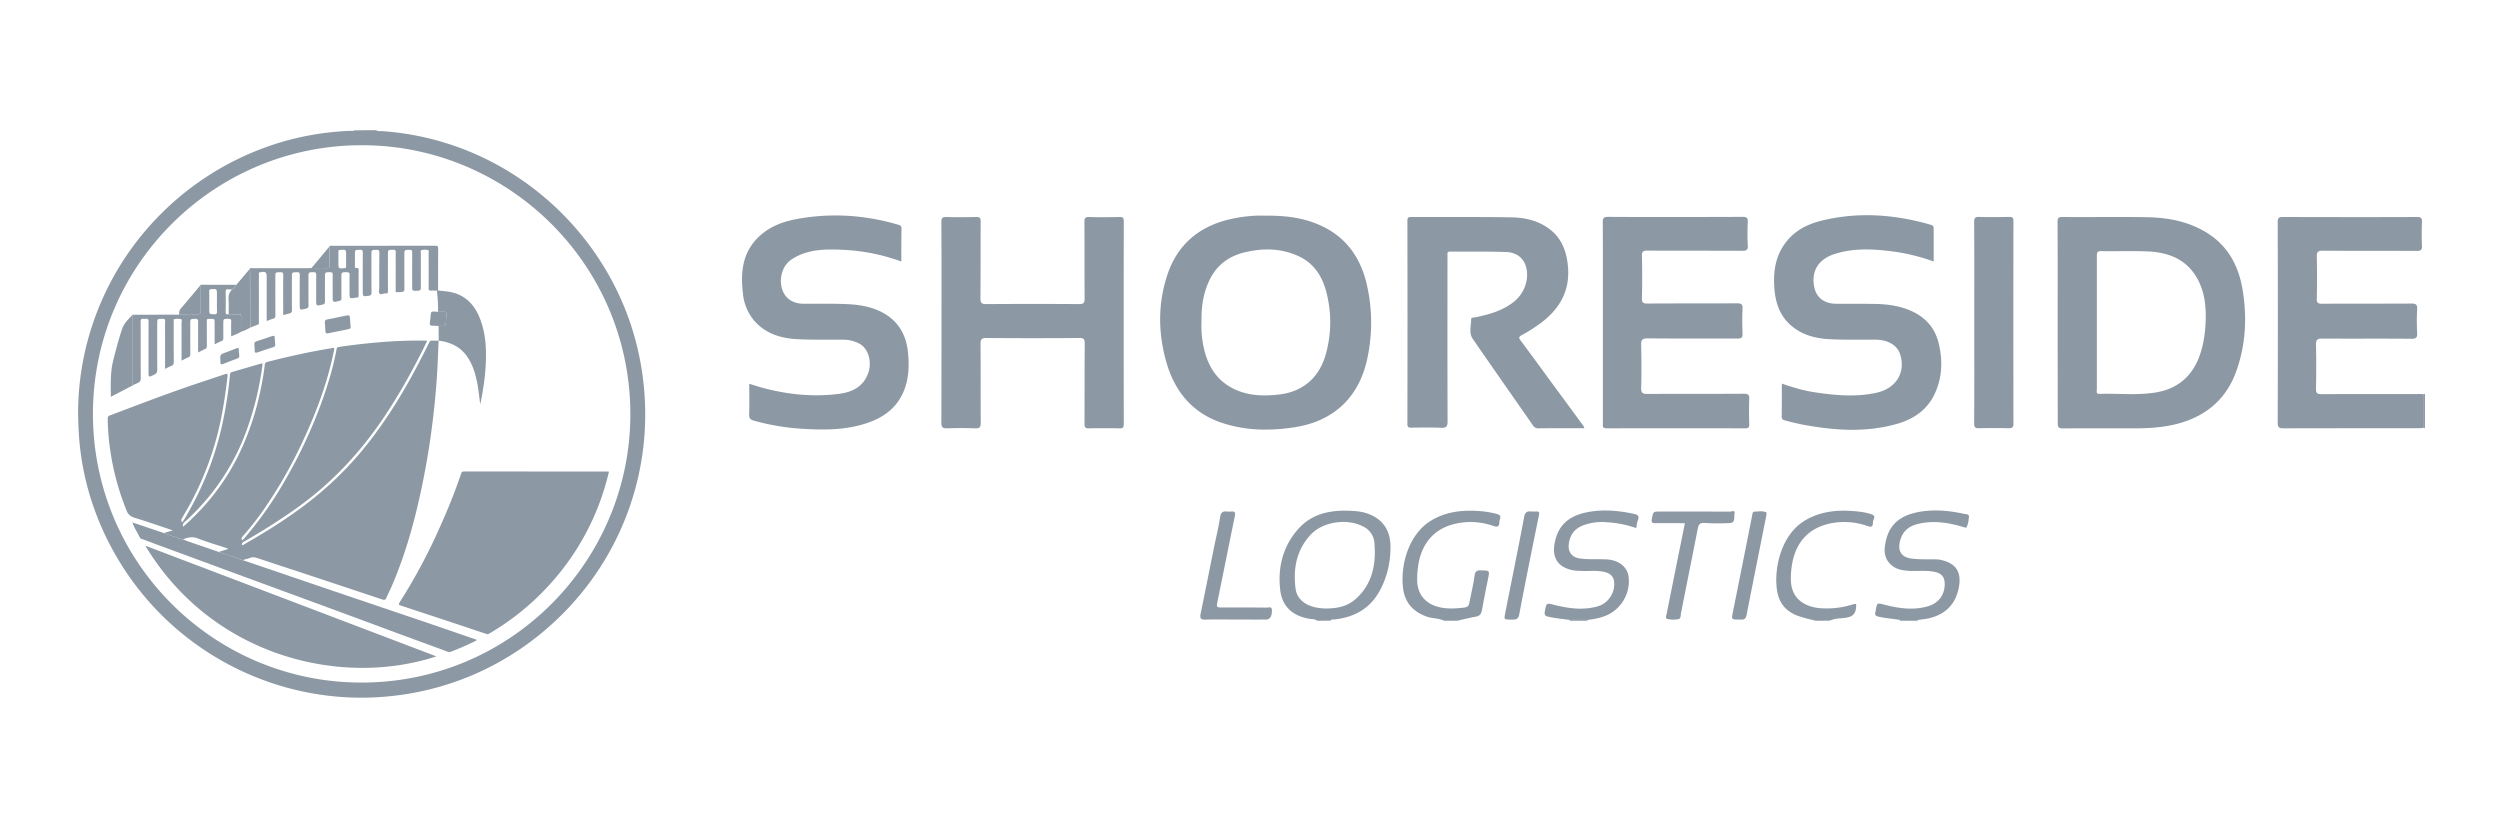 <?xml version="1.0" encoding="UTF-8"?> <svg xmlns="http://www.w3.org/2000/svg" width="96" height="32" fill="none"><path d="M14.444 5c.075.052.165.03.247.036a10.763 10.763 0 015.024 1.662 10.995 10.995 0 013.567 3.698 10.71 10.71 0 011.221 3.075 11.064 11.064 0 01.263 2.92 10.828 10.828 0 01-2.869 6.877 10.98 10.98 0 01-2.34 1.925c-.805.496-1.662.877-2.568 1.146a10.9 10.9 0 01-1.725.363c-.616.079-1.237.106-1.858.079a10.87 10.87 0 01-4.747-1.33 10.858 10.858 0 01-4.249-4.188 10.787 10.787 0 01-.866-1.943 10.465 10.465 0 01-.473-2.156c-.041-.367-.06-.734-.068-1.1-.02-.86.07-1.708.256-2.546a10.858 10.858 0 012.63-5.002 10.952 10.952 0 014.367-2.88 10.589 10.589 0 012.538-.566c.236-.022.472-.045.707-.045.028 0 .062.013.084-.016.286-.009.574-.009.86-.009zm-.548.577C8.228 5.571 3.574 10.17 3.569 15.883c-.004 5.685 4.587 10.284 10.227 10.327 5.783.045 10.308-4.601 10.408-10.115.104-5.862-4.648-10.522-10.308-10.518z" fill="#8C98A4"></path><path d="M6.293 20.47c.107-.032.213-.063.344-.104-.51-.17-.99-.338-1.477-.487a.432.432 0 01-.304-.285 9.97 9.97 0 01-.652-2.52 9.243 9.243 0 01-.068-1.001c0-.068.022-.098.084-.12.97-.367 1.94-.739 2.92-1.08.497-.173.995-.331 1.492-.503.1-.034.115-.01.106.081-.07.593-.156 1.184-.28 1.771A11.837 11.837 0 017.4 19.166c-.127.247-.27.484-.406.726-.031.057-.072.111.019.157a12.9 12.9 0 001.024-2.077c.267-.704.464-1.426.598-2.167.086-.466.154-.935.195-1.406.005-.065.025-.1.09-.117.359-.102.714-.209 1.07-.31.03-.01.066-.026.095.002v-.003c-.108.84-.299 1.66-.582 2.46a8.696 8.696 0 01-2.343 3.55c-.143.131-.143.129-.134.244.17-.133.32-.283.467-.43a8.651 8.651 0 001.7-2.387c.371-.78.643-1.598.815-2.447.066-.317.125-.634.159-.956.007-.06.032-.09.093-.106.759-.195 1.525-.367 2.3-.5.063-.012.13-.014.188-.032.1-.03.093.013.077.088-.242 1.22-.678 2.375-1.203 3.5-.397.85-.852 1.665-1.378 2.44a10.94 10.94 0 01-.922 1.197c-.043.048-.06.09-.032.156.09-.058.15-.147.215-.224a14.09 14.09 0 001.466-2.121 18.685 18.685 0 001.462-3.189c.204-.593.38-1.193.492-1.809.009-.052.03-.07.084-.08.51-.08 1.022-.135 1.534-.18.589-.05 1.18-.073 1.772-.066.025 0 .052-.009.084.018-.073.147-.145.3-.22.449-.44.865-.916 1.707-1.46 2.513-.892 1.322-1.966 2.47-3.263 3.406-.668.482-1.366.919-2.078 1.329-.077.045-.077.043-.095.145.084-.012.143-.068.209-.105.933-.534 1.837-1.116 2.671-1.8a12.92 12.92 0 002.067-2.14c.716-.932 1.321-1.935 1.863-2.977.131-.254.262-.507.387-.763.03-.061.064-.08.127-.075.08.007.159.002.238.002l-.002-.002-.041.958a29.375 29.375 0 01-.177 2.045c-.1.858-.24 1.712-.415 2.556-.276 1.336-.636 2.647-1.18 3.901-.059.139-.134.27-.19.408-.034.084-.07.102-.16.073-1.073-.358-2.147-.714-3.221-1.07-.524-.171-1.047-.343-1.57-.518-.103-.034-.196-.05-.302-.004-.084.036-.18.043-.26.084-.309-.107-.617-.211-.928-.317.116-.037.234-.075.352-.111-.02-.043-.066-.043-.105-.055-.346-.115-.702-.215-1.04-.35-.208-.084-.385-.05-.57.033-.026-.002-.055 0-.078-.009-.224-.075-.444-.154-.666-.233zM23.383 18.113a9.679 9.679 0 01-2.239 4.293 9.837 9.837 0 01-2.37 1.931c-.05.03-.086.01-.127-.004-.358-.118-.716-.24-1.077-.36-.725-.24-1.452-.48-2.177-.718-.08-.027-.1-.043-.048-.124a21.627 21.627 0 001.573-2.949c.292-.65.557-1.31.786-1.985.02-.06.04-.093.116-.093 1.837.002 3.673.002 5.51.002.014 0 .03.005.053.007zM16.757 25.205c-3.7 1.211-8.636-.025-11.176-4.25 3.719 1.413 7.44 2.828 11.176 4.25z" fill="#8C98A4"></path><path d="M6.293 20.47c.222.08.442.156.664.233.025.01.052.005.077.01.073.029.143.063.218.087l1.149.395.926.317c.614.208 1.229.416 1.843.627 1.103.376 2.207.752 3.313 1.125.7.238 1.4.473 2.098.711.576.197 1.149.394 1.724.593-.002.039-.04.039-.063.052-.3.15-.605.281-.916.403a.207.207 0 01-.142 0c-.537-.199-1.077-.396-1.614-.593-.387-.142-.772-.287-1.16-.43-.689-.254-1.378-.51-2.066-.763l-1.53-.562-2.407-.885c-.777-.288-1.554-.573-2.331-.86-.211-.077-.422-.159-.633-.236-.025-.009-.054-.014-.065-.038-.089-.195-.22-.367-.281-.573l.013-.014c.39.134.787.267 1.183.4zM9.584 10.335c.025-.06.077-.036.118-.036h2.125c.046 0 .091-.005.136-.007l.619.004c.061.003.077-.022.075-.079-.002-.251-.002-.503-.005-.754.025-.043.068-.025.102-.025 1.319 0 2.64 0 3.959-.002.088 0 .113.022.113.113-.004.535-.002 1.071-.004 1.606l-.048.006c-.072 0-.143-.006-.215-.002-.08.007-.102-.023-.1-.102.005-.446.002-.89 0-1.336 0-.04.027-.109-.03-.118a.491.491 0 00-.255.007c-.032.012-.014.061-.014.095 0 .442-.002.883 0 1.325 0 .086-.005.131-.116.134-.22.006-.217.018-.217-.202 0-.423-.002-.845.002-1.268 0-.08-.023-.102-.102-.1-.2.003-.2 0-.2.204 0 .426-.001.854.003 1.28 0 .086-.016.124-.109.135-.06.007-.12.003-.179.007-.07.005-.047-.054-.047-.09-.003-.272 0-.544 0-.816 0-.208-.003-.414.002-.622.002-.07-.011-.1-.09-.1-.211 0-.211-.002-.211.206 0 .457-.003.913.002 1.37 0 .07-.014.109-.09.1-.08-.01-.175.063-.227.009-.053-.055-.016-.159-.016-.24-.002-.446-.002-.89.002-1.336 0-.086-.025-.109-.109-.107-.195.005-.195 0-.195.2 0 .48-.002.957.003 1.438 0 .088-.032.117-.111.126-.225.032-.225.034-.225-.194 0-.483-.002-.967.002-1.45 0-.09-.015-.126-.115-.122-.186.007-.188.002-.188.183v.442c0 .038-.005.084.054.075.082-.012.09.031.089.1-.003.312-.003.627 0 .94 0 .065-.014.101-.087.096-.01 0-.022 0-.034.003-.228.04-.228.04-.228-.195 0-.226-.003-.453.002-.68.002-.079-.027-.103-.104-.103-.211 0-.211-.003-.211.203 0 .265-.002.528.002.793.002.066-.02.09-.081.106-.256.061-.256.064-.256-.201s-.003-.528.002-.793c.002-.084-.018-.11-.107-.108-.192.004-.192 0-.192.188 0 .312-.002.627.002.94 0 .07-.02.097-.086.112-.252.062-.252.062-.252-.194 0-.313-.002-.628.003-.94 0-.072-.012-.106-.098-.106-.202.002-.202-.003-.202.201 0 .356-.002.709.003 1.064.002.084-.027.118-.105.136-.235.057-.233.059-.233-.179 0-.369-.002-.74.002-1.11.003-.088-.022-.115-.113-.112-.19.006-.19 0-.19.192 0 .419-.002.838.002 1.257.002.086-.03.12-.104.136-.073.015-.143.04-.218.06-.027-.04-.013-.08-.013-.12 0-.468-.005-.934.002-1.403.002-.104-.03-.127-.127-.122-.177.006-.177.002-.177.183 0 .491-.002.98.002 1.472 0 .077-.018.115-.092.133-.08.02-.155.055-.243.086V10.81v-.158c0-.204-.04-.236-.251-.197-.075.013-.048.066-.048.104-.002.555.002 1.11-.002 1.664-.003.283.05.2-.218.313l-.113.045c-.002-.706-.002-1.413-.005-2.117-.004-.04.007-.086-.02-.13zm3.707-.383v-.147c0-.224 0-.222-.226-.208-.055.002-.073.02-.07.072.002.138 0 .279 0 .417 0 .23 0 .228.233.213.05-.005.066-.019.063-.066a5.973 5.973 0 010-.28zM9.26 12.74c-.116.067-.243.117-.384.176 0-.195-.004-.38.003-.566.002-.084-.018-.111-.107-.109-.197.005-.197 0-.197.195 0 .177-.002.355.002.532.003.063-.013.107-.077.131-.081.034-.16.075-.258.123v-.802c0-.177 0-.177-.181-.174-.012 0-.023.002-.034 0-.073-.012-.089.022-.086.09.002.317 0 .634.002.951 0 .061-.016.095-.075.12-.086.037-.168.082-.26.127 0-.4-.003-.783.002-1.168.002-.09-.016-.125-.116-.123-.188.007-.188.003-.188.195 0 .385-.002.77.002 1.155 0 .07-.018.109-.086.134-.081.031-.16.077-.25.122l-.001-1.45c0-.05.03-.13-.02-.144a.621.621 0 00-.26 0c-.038.007-.02.065-.02.102-.002.51-.002 1.019.003 1.528 0 .086-.018.14-.102.17-.077.027-.147.07-.234.11v-1.154c0-.226-.002-.453.003-.68.002-.07-.02-.088-.09-.088-.214 0-.214-.004-.214.202 0 .584-.002 1.168.002 1.755 0 .1-.036.147-.118.188-.22.106-.217.11-.217-.131 0-.63-.002-1.26.002-1.891 0-.1-.022-.14-.124-.123a.173.173 0 01-.068 0c-.087-.013-.114.019-.114.11.005.72 0 1.44.005 2.162 0 .097-.025.154-.113.19-.07.027-.136.063-.202.095v-2.713l1.672-.004c.039 0 .084.016.118-.018.24 0 .48-.003.72.002.064 0 .096-.01.094-.084-.005-.342-.005-.684-.005-1.023.014-.032.043-.025.068-.025l1.317.002c-.053.061-.091.134-.16.181-.049-.002-.097 0-.144-.007-.088-.013-.104.027-.104.109.004.25.006.496 0 .745-.003.093.025.124.113.1.127 0 .254.004.38.002.073-.002.1.02.098.095l.002.577zm-1.224-1.165v.293c0 .201 0 .197.204.199.077 0 .093-.025.093-.098-.005-.217-.003-.436-.003-.654 0-.224 0-.224-.226-.21-.055.002-.07.022-.07.074.004.134.002.265.002.396z" fill="#8C98A4"></path><path d="M16.775 11.161l.048-.006c.238.027.48.038.71.124.412.156.68.455.854.85.24.545.29 1.122.271 1.711-.015.568-.1 1.13-.217 1.687-.039-.29-.066-.582-.125-.87-.077-.37-.19-.724-.426-1.03-.226-.292-.53-.446-.881-.52-.055-.012-.111-.019-.166-.025l.003.002c0-.188-.003-.376-.003-.566.041 0 .084-.005.125 0 .107.013.14-.03.154-.136.014-.104.002-.21.034-.313.018-.059-.009-.095-.075-.095l-.26-.002a5.385 5.385 0 00-.046-.81zM5.095 12.087V14.8c-.274.143-.55.288-.839.437-.002-.475-.025-.93.089-1.383.104-.415.21-.827.349-1.232.077-.22.242-.374.4-.535zM8.92 11.116c.067-.045.106-.12.158-.181.167-.2.337-.399.505-.598.027.04.014.088.014.131l.004 2.117a1.74 1.74 0 01-.344.154c0-.194-.003-.39.002-.584.002-.074-.025-.097-.097-.095-.127.005-.254 0-.381-.002 0-.186.009-.37-.005-.555-.006-.152.02-.283.143-.387zM12.477 12.413c-.016-.1.023-.135.111-.151.247-.046.492-.1.737-.15.065-.013.108.002.113.08.007.12.018.24.027.357.005.057-.032.082-.08.09-.267.055-.534.11-.801.162-.068.013-.084-.03-.089-.086-.004-.1-.011-.207-.018-.302zM7.693 10.957c0 .342 0 .684.005 1.024 0 .075-.032.084-.093.084-.24-.002-.48-.002-.72-.002a.252.252 0 01.06-.218c.252-.292.5-.59.748-.888zM10.567 13.195c.011.084-.014.12-.082.14-.2.061-.399.13-.598.197-.084.03-.111 0-.109-.079a.907.907 0 00-.004-.136c-.014-.185-.014-.183.167-.242.168-.054.336-.111.503-.168.068-.022.107-.015.107.07 0 .078.011.155.016.218z" fill="#8C98A4"></path><path d="M16.822 11.972c.086 0 .174 0 .26.002.063 0 .093.037.075.095-.032.102-.02.209-.034.313-.014.106-.048.15-.154.136-.041-.005-.084 0-.125 0a8.842 8.842 0 00-.247-.011c-.063-.003-.102-.023-.093-.093.016-.127.03-.252.043-.378.007-.057.043-.075.095-.073.06.002.118.007.18.01zM12.652 9.463c0 .251 0 .503.004.754 0 .057-.016.082-.075.08-.206-.005-.412-.005-.618-.005l.689-.829zM9.187 13.648c.011.063-.016.1-.08.122-.183.066-.362.136-.543.208-.08.032-.102.005-.1-.072.002-.023 0-.046-.002-.068-.01-.227-.01-.224.21-.306.136-.05.272-.102.408-.156.062-.025.091-.016.091.056 0 .073.011.143.016.216zM5.09 20.08c-.005-.004-.017-.013-.015-.013.01-.014.019-.007.028 0-.005.007-.01.01-.014.014zM10.087 13.973l-.007-.006c.002.002.002.004.007.006-.002 0 0 0 0 0zM50.582 23.836c-.094-.076-.21-.055-.316-.076-.637-.116-1.034-.47-1.107-1.115-.098-.872.111-1.687.71-2.35.564-.619 1.32-.725 2.107-.674.205.013.41.047.602.124.53.209.817.636.817 1.247 0 .632-.141 1.238-.466 1.785-.385.64-.979.935-1.701 1.012-.047.005-.103-.021-.129.043-.175.004-.346.004-.517.004zm.355-.47c.415-.004.808-.08 1.124-.367.65-.585.79-1.35.714-2.174a.747.747 0 00-.402-.593c-.598-.334-1.543-.214-2.017.273-.564.585-.706 1.315-.607 2.088.043.355.29.586.64.697.185.055.364.076.548.076zM55.45 23.836c-.205-.102-.436-.081-.65-.154-.517-.179-.841-.52-.918-1.063-.12-.846.175-2.101 1.098-2.644.564-.333 1.188-.397 1.83-.35.226.017.448.051.666.111.12.034.167.085.12.205a.303.303 0 00-.021.124c-.009.162-.077.184-.227.132a2.611 2.611 0 00-1.402-.098c-.803.158-1.312.692-1.47 1.512a3.937 3.937 0 00-.056.551c-.038.756.436 1.14 1.12 1.196.235.017.466 0 .701-.03.128-.017.163-.081.184-.184.068-.346.15-.692.2-1.042.026-.17.09-.205.244-.2.338.008.338 0 .27.333-.082.397-.159.79-.231 1.187-.026.137-.077.23-.23.256-.24.043-.475.103-.715.158h-.513zM69.718 23.836c-.201-.05-.406-.098-.603-.162-.491-.154-.795-.478-.876-.995-.133-.867.166-2.17 1.098-2.708.569-.329 1.188-.397 1.83-.346.218.017.436.043.65.107.106.034.205.064.132.213-.022.043-.026.099-.03.146-.004.153-.081.153-.205.11a2.652 2.652 0 00-1.424-.102c-.812.167-1.308.692-1.466 1.516-.038.214-.06.432-.055.65.013.777.598 1.046 1.124 1.089.432.034.85-.017 1.26-.145.129-.039.133-.022.12.11-.017.244-.123.355-.367.398-.21.038-.436.017-.633.115-.188.004-.371.004-.555.004zM93.075 15.136l.043-.012v1.324c-.013-.005-.03-.009-.043-.018v-1.294zM60.276 23.837v-.03h.684v.03h-.684zM72.96 23.837v-.03h.685v.03h-.684zM79.014 12.395c0-1.29.004-2.576-.004-3.866 0-.162.038-.2.2-.196 1.074.008 2.15-.009 3.223.008.868.013 1.701.18 2.437.68.726.5 1.094 1.23 1.24 2.07.183 1.077.132 2.145-.244 3.183-.368 1.016-1.095 1.657-2.125 1.964-.538.159-1.098.205-1.658.21-.953.004-1.906-.005-2.86.004-.175 0-.209-.051-.205-.214 0-1.28-.004-2.562-.004-3.843zm1.505-.026v2.58c0 .072-.047.179.102.175.718-.022 1.436.064 2.15-.052.778-.128 1.342-.546 1.65-1.298.17-.418.243-.858.27-1.303.033-.602-.005-1.208-.304-1.755-.42-.769-1.129-1.034-1.95-1.063-.58-.022-1.166 0-1.748-.009-.145-.004-.17.047-.17.18v2.545zM48.594 8.282c.825-.009 1.565.093 2.249.44.914.46 1.423 1.242 1.645 2.216a6.53 6.53 0 010 2.904c-.329 1.435-1.286 2.324-2.744 2.559-.962.153-1.919.145-2.855-.175-1.133-.39-1.79-1.222-2.107-2.34-.312-1.107-.32-2.23.043-3.328.389-1.17 1.222-1.87 2.423-2.144.462-.103.936-.15 1.346-.132zm-2.457 4.074a3.82 3.82 0 00.14 1.204c.185.645.552 1.132 1.18 1.41.535.235 1.095.243 1.65.18.958-.107 1.582-.684 1.821-1.61a4.569 4.569 0 00-.013-2.388c-.162-.581-.483-1.055-1.051-1.316-.671-.307-1.368-.316-2.073-.145-.671.162-1.141.555-1.406 1.196-.193.461-.257.94-.248 1.469zM60.84 16.443c-.602 0-1.18-.004-1.757.005a.233.233 0 01-.213-.107c-.77-1.106-1.547-2.213-2.313-3.323-.162-.235-.064-.513-.064-.769 0-.06.116-.055.184-.068.522-.111 1.026-.252 1.458-.594.397-.316.598-.862.465-1.34-.085-.321-.354-.556-.756-.569-.718-.026-1.436-.013-2.154-.017-.086 0-.116.03-.107.111.004.051 0 .098 0 .15 0 2.084-.004 4.172.004 6.257 0 .213-.06.256-.256.247-.376-.017-.753-.008-1.133-.004-.12.004-.158-.03-.154-.154.005-2.597.005-5.193 0-7.794 0-.116.035-.141.146-.141 1.282.004 2.564-.009 3.842.013.564.008 1.107.14 1.556.52.385.33.551.77.611 1.265.133 1.068-.355 1.824-1.205 2.396-.18.124-.368.239-.56.342-.111.06-.12.106-.047.2.359.483.714.965 1.068 1.452.453.615.907 1.23 1.355 1.845.009.013.013.035.03.077zM36.153 12.395c0-1.29.004-2.576-.005-3.866 0-.162.043-.2.201-.196.377.013.753.008 1.133 0 .137-.004.18.034.175.175-.004.982 0 1.965-.008 2.947 0 .18.047.222.222.222 1.188-.008 2.376-.008 3.565 0 .162 0 .213-.034.213-.21-.008-.982 0-1.964-.008-2.946 0-.15.038-.192.188-.188.385.013.77.008 1.154 0 .12 0 .17.013.17.158a2408.25 2408.25 0 000 7.79c0 .128-.03.171-.162.167a27.093 27.093 0 00-1.175 0c-.15.004-.175-.052-.171-.184.004-1.025 0-2.05.009-3.075 0-.17-.043-.214-.21-.21-1.188.01-2.376.01-3.565 0-.17 0-.226.035-.226.219.008 1.012 0 2.02.008 3.032 0 .183-.05.226-.226.218a14.873 14.873 0 00-1.069 0c-.166.004-.218-.043-.218-.214.005-1.281.005-2.562.005-3.84zM61.55 12.382c0-1.281.004-2.563-.004-3.844 0-.167.038-.21.21-.21 1.713.01 3.427.005 5.145 0 .159 0 .227.026.214.206a8.944 8.944 0 000 .897c.009.162-.043.2-.2.2-1.219-.008-2.433 0-3.65-.008-.163 0-.219.03-.215.205.013.542.013 1.08 0 1.623-.004.175.056.209.214.205 1.146-.009 2.291 0 3.437-.009.158 0 .222.03.213.205-.017.32-.013.64 0 .961.004.154-.047.188-.192.188-1.154-.004-2.304.004-3.458-.008-.205 0-.248.064-.244.252.013.546.018 1.097 0 1.644-.004.21.065.239.248.239 1.231-.008 2.462 0 3.693-.008.167 0 .218.038.21.209-.013.32-.009.64 0 .96.004.12-.03.159-.154.159-1.774-.005-3.543-.005-5.317 0-.184 0-.15-.099-.15-.205v-3.861z" fill="#8C98A4"></path><path d="M93.076 15.136v1.295c-.073.004-.141.012-.214.012-1.722 0-3.445 0-5.167.005-.167 0-.231-.022-.231-.214.008-2.567.008-5.138 0-7.705 0-.162.038-.196.2-.196 1.715.004 3.433.008 5.147 0 .17 0 .2.051.192.205a10.48 10.48 0 000 .897c.009.158-.038.2-.2.2-1.202-.008-2.407 0-3.608-.008-.192 0-.235.055-.23.235.012.534.012 1.068 0 1.601-.005.163.038.201.2.201 1.145-.008 2.291 0 3.436-.008.18 0 .227.047.218.222a7.847 7.847 0 000 .897c.009.179-.03.239-.226.234-1.137-.012-2.278 0-3.415-.008-.184 0-.248.038-.244.235.013.564.013 1.123 0 1.687-.004.166.039.213.21.213 1.23-.008 2.462-.004 3.692-.004.086-.004.163 0 .24.004zM34.61 10.042a7.478 7.478 0 00-2.154-.445c-.71-.034-1.424-.05-2.052.36-.534.345-.56 1.246-.06 1.567.158.102.338.14.526.14.513 0 1.026-.008 1.539.01.436.012.872.063 1.282.234.705.295 1.09.841 1.171 1.589.047.435.047.875-.081 1.307-.21.692-.675 1.132-1.33 1.384-.854.329-1.739.333-2.637.277a8.705 8.705 0 01-1.876-.316c-.128-.038-.175-.09-.17-.23.012-.385.003-.77.003-1.184.193.06.368.12.547.167.962.252 1.94.35 2.928.218.458-.064.86-.248 1.06-.71.197-.439.073-.99-.282-1.2a1.341 1.341 0 00-.692-.166c-.556-.004-1.111.009-1.663-.017-.62-.026-1.205-.18-1.654-.653a1.892 1.892 0 01-.487-1.102c-.086-.752-.039-1.478.508-2.076.398-.431.915-.658 1.48-.769 1.346-.265 2.675-.18 3.987.205.103.03.115.077.115.163-.008.405-.008.811-.008 1.247zM74.253 10.041a7.684 7.684 0 00-1.385-.359c-.804-.115-1.607-.18-2.398.064-.65.201-.932.675-.8 1.29.082.389.377.62.821.628.517.008 1.039-.004 1.556.008.496.013.983.086 1.436.312.509.252.83.654.962 1.196.158.65.141 1.29-.137 1.91-.286.64-.816 1.003-1.466 1.187-1.214.346-2.436.252-3.659.021a10.561 10.561 0 01-.636-.154c-.065-.017-.129-.038-.129-.136.005-.419.005-.837.005-1.277.41.14.803.26 1.205.324.808.124 1.62.205 2.428.026.782-.171 1.128-.807.906-1.486-.111-.338-.466-.547-.94-.552-.582-.004-1.167.013-1.749-.017-.534-.025-1.047-.15-1.474-.508-.436-.363-.612-.858-.659-1.4-.05-.594.005-1.17.351-1.692.355-.538.885-.816 1.475-.957 1.384-.337 2.765-.239 4.133.15.09.025.158.042.154.162v1.26zM75.812 12.395c0-1.29.004-2.576-.004-3.866 0-.158.038-.205.196-.2.385.012.77.008 1.154 0 .116 0 .158.025.158.15-.004 2.596-.004 5.193 0 7.79 0 .128-.038.175-.17.175-.385-.009-.77-.009-1.155 0-.153.004-.183-.047-.183-.193.008-1.281.004-2.57.004-3.856zM60.96 23.806h-.684c-.273-.038-.547-.064-.816-.123-.137-.03-.162-.077-.137-.214.064-.329.056-.316.385-.235.521.128 1.047.2 1.577.068a.892.892 0 00.701-.858c.009-.273-.115-.427-.402-.487-.282-.06-.568-.021-.85-.034-.129-.004-.257-.004-.38-.034-.603-.141-.804-.564-.608-1.23.193-.65.693-.906 1.3-1.008.568-.094 1.128-.039 1.688.08.15.03.23.082.158.253-.034.08-.038.18-.064.294a4.01 4.01 0 00-1.115-.222 2.029 2.029 0 00-.958.133c-.325.137-.491.397-.517.747-.021.282.145.47.427.509.325.046.654.02.98.034.508.012.863.29.897.7a1.437 1.437 0 01-.979 1.5c-.197.072-.398.097-.603.127zM73.647 23.807h-.684c-.274-.047-.547-.064-.817-.124-.132-.03-.166-.077-.124-.2.009-.022.004-.044.009-.065.051-.278.051-.269.337-.196.548.14 1.103.222 1.659.06.415-.12.645-.432.65-.842.004-.278-.112-.419-.38-.478-.309-.069-.625-.026-.937-.039-.256-.013-.508-.038-.718-.213-.338-.287-.3-.65-.205-1.017.17-.653.658-.93 1.27-1.038.58-.102 1.158-.047 1.73.081.064.013.184 0 .171.116-.017.14-.025.286-.102.405-.009.018-.103-.017-.154-.03-.573-.17-1.15-.251-1.74-.098-.372.099-.594.333-.666.718-.065.333.094.55.431.598.295.043.594.03.894.034.076 0 .158 0 .235.017.615.128.837.479.705 1.102-.133.64-.552 1.034-1.227 1.162-.115.017-.226.03-.337.047zM64.7 20.09c-.398 0-.757-.004-1.12 0-.12 0-.176-.004-.15-.157.056-.29.043-.29.338-.29.889 0 1.778 0 2.667.003.055 0 .205-.08.17.086-.03.132.052.346-.192.354a9.02 9.02 0 01-.961-.004c-.18-.013-.227.064-.257.214-.213 1.085-.431 2.165-.645 3.25-.017.085.004.213-.103.23a1.086 1.086 0 01-.423-.008c-.085-.017-.038-.128-.026-.188.159-.799.321-1.597.48-2.396.076-.355.145-.718.221-1.093zM47.42 23.79c-.377 0-.753-.009-1.13.004-.179.004-.222-.052-.187-.218.175-.858.346-1.721.521-2.58.077-.38.171-.76.23-1.144.026-.184.108-.227.266-.21.055.005.115.005.17 0 .138-.012.15.056.13.167-.223 1.08-.437 2.165-.66 3.246-.055.273-.059.273.219.273.556 0 1.111-.004 1.663.005.076 0 .196-.06.2.102.005.214-.072.355-.222.355-.402.004-.8 0-1.2 0zM58.81 19.642c.08 0 .124.005.166 0 .107-.008.146.009.12.141-.26 1.269-.517 2.537-.757 3.81-.042.218-.166.2-.316.2-.27-.003-.273 0-.222-.251.243-1.234.496-2.469.73-3.707.044-.214.168-.205.279-.193zM66.769 23.79c-.287 0-.282 0-.223-.3.248-1.23.492-2.455.735-3.685.013-.073.01-.159.103-.159.145-.004.3-.034.44.026.017.009.009.094 0 .137-.252 1.268-.508 2.541-.756 3.81-.039.209-.167.17-.3.17z" fill="#8C98A4"></path></svg> 